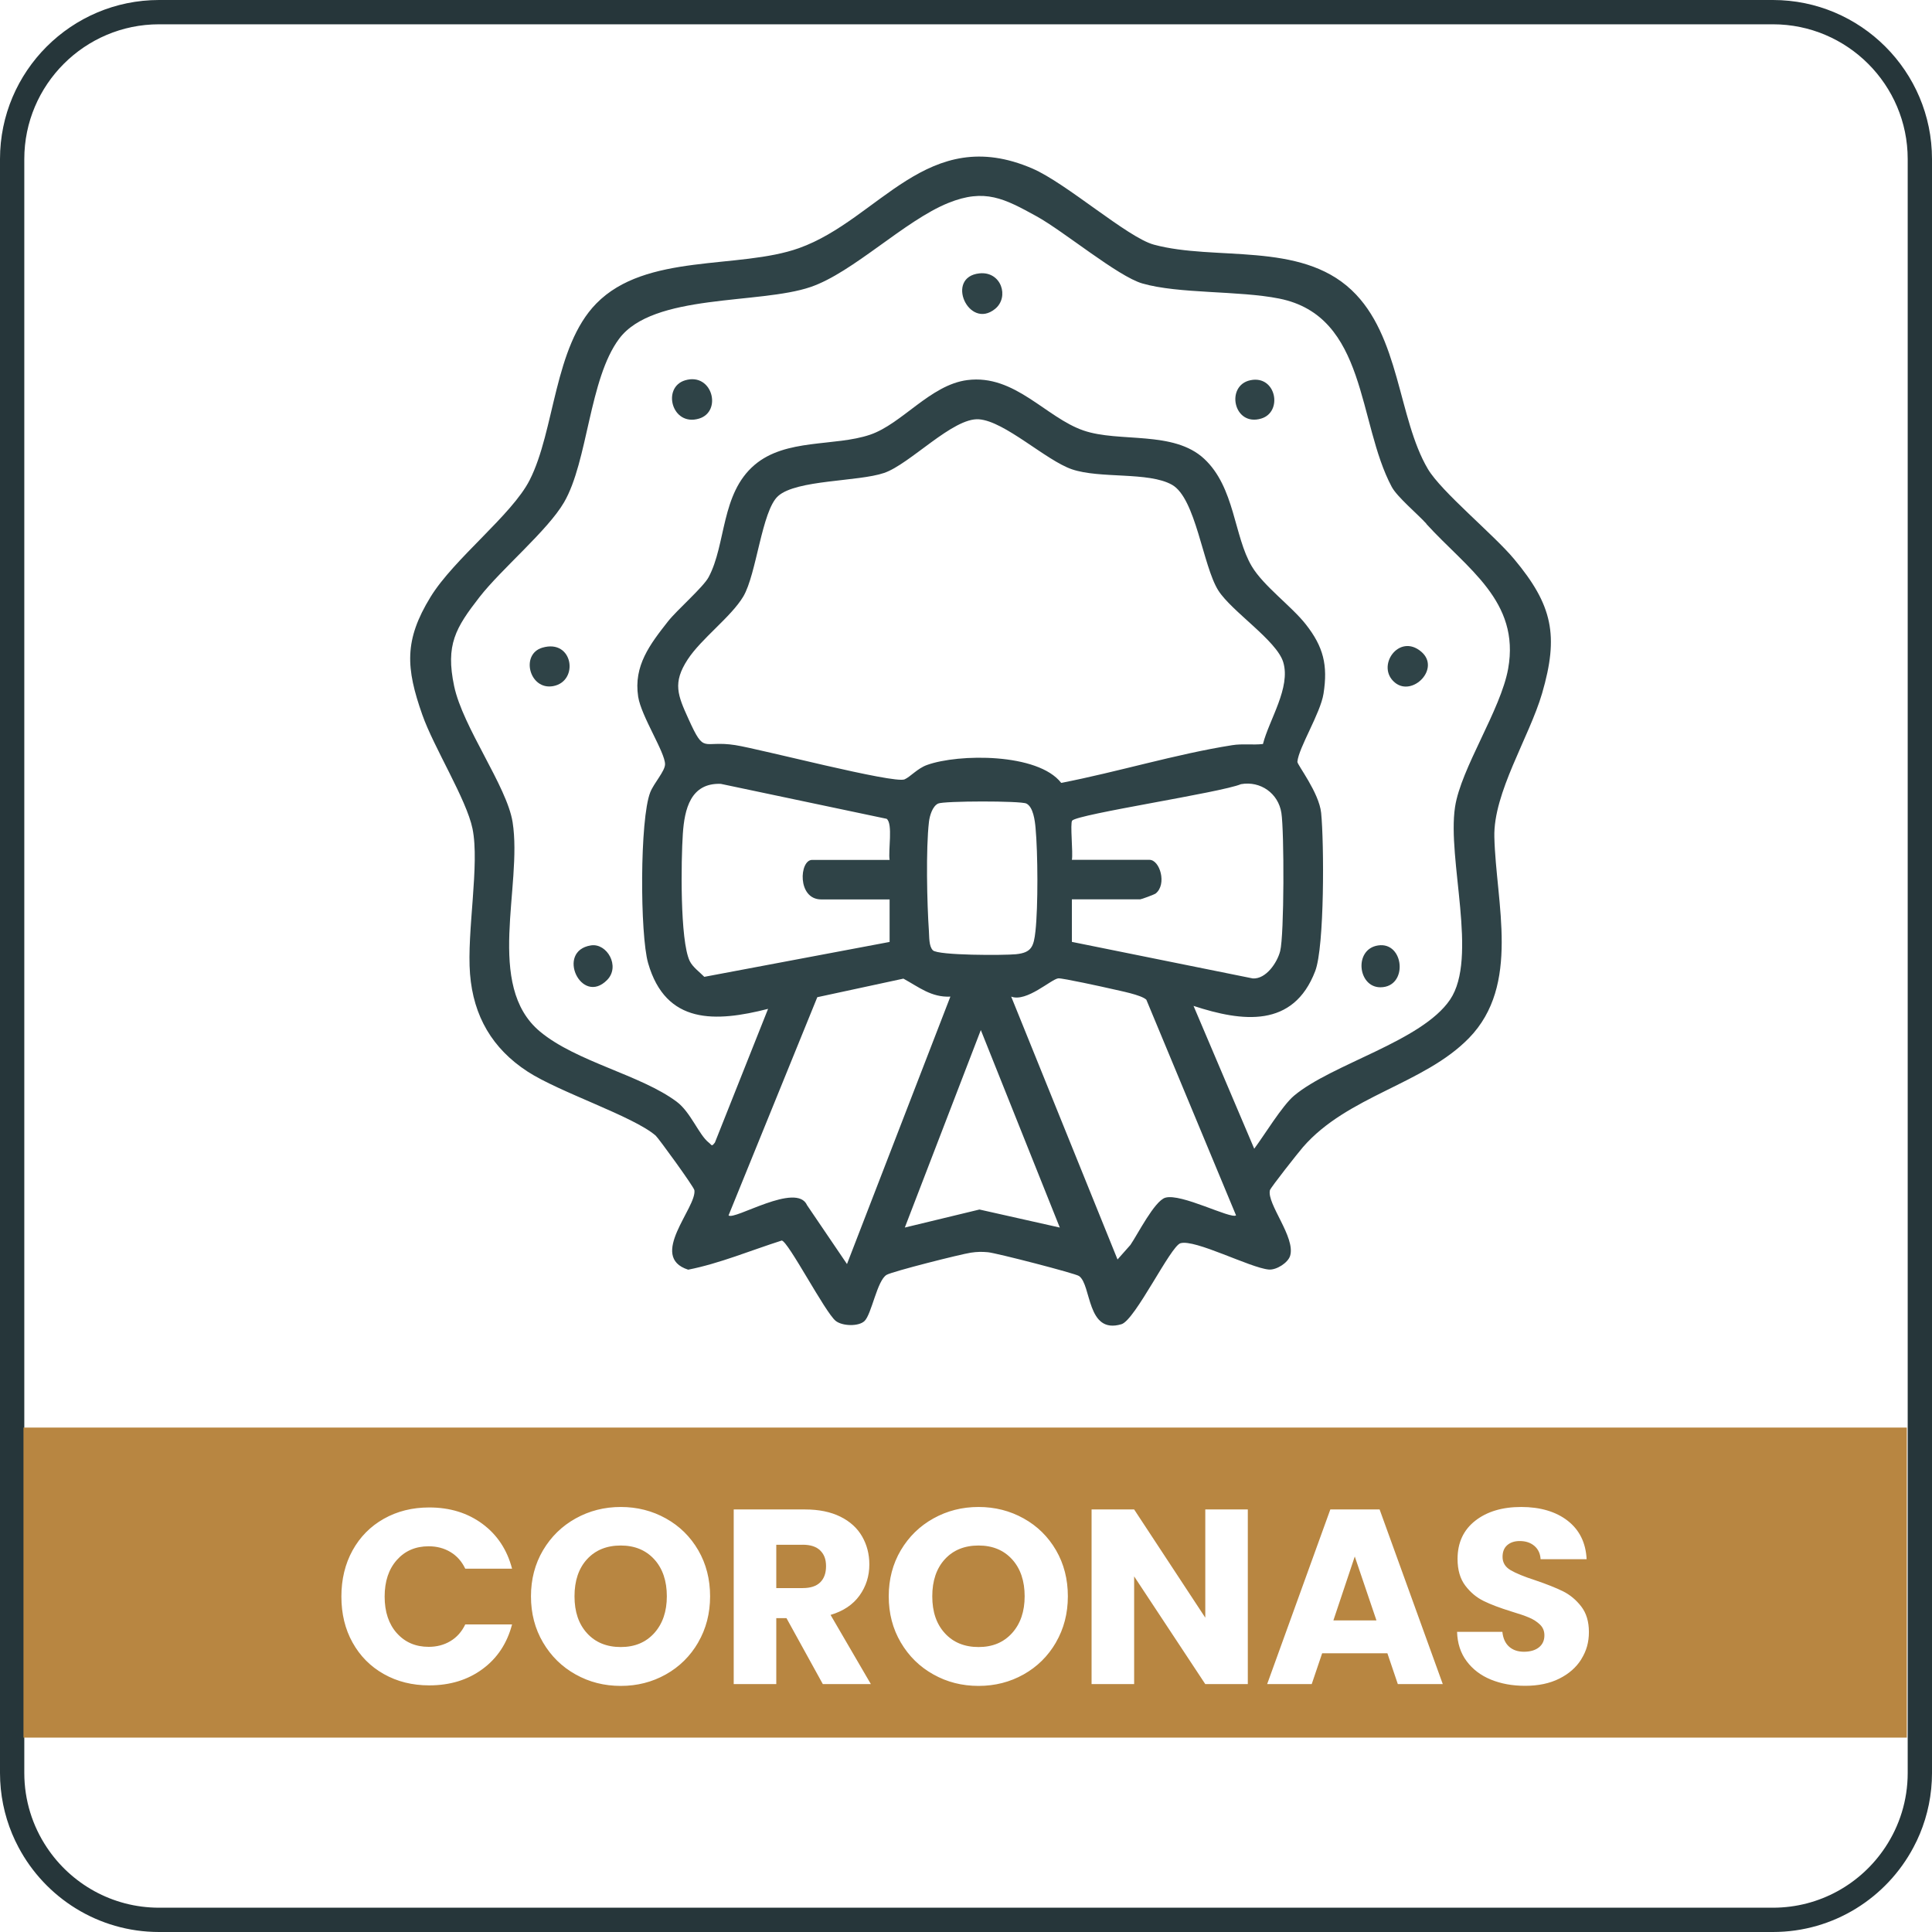 <svg xmlns="http://www.w3.org/2000/svg" id="Capa_2" data-name="Capa 2" viewBox="0 0 397.56 397.56"><defs><style>      .cls-1 {        fill: #b88641;      }      .cls-2 {        fill: #2f4347;      }      .cls-3 {        fill: #26363a;      }    </style></defs><g id="Capa_1-2" data-name="Capa 1"><g><path class="cls-3" d="M364.83,0H32.73C14.68,0,0,14.68,0,32.73v332.1c0,4.44.89,8.67,2.5,12.54.39.94.83,1.86,1.31,2.76,5.49,10.36,16.39,17.43,28.92,17.43h332.1c12.53,0,23.43-7.07,28.92-17.43.48-.9.92-1.82,1.31-2.76,1.61-3.87,2.5-8.1,2.5-12.54V32.73c0-18.05-14.68-32.73-32.73-32.73ZM392.56,364.83c0,5.65-1.7,10.91-4.62,15.3-4.96,7.49-13.47,12.43-23.11,12.43H32.73c-9.64,0-18.15-4.94-23.11-12.43-2.92-4.39-4.62-9.65-4.62-15.3V32.73c0-15.29,12.44-27.73,27.73-27.73h332.1c15.29,0,27.73,12.44,27.73,27.73v332.1Z"></path><g><path class="cls-1" d="M165.17,317.88h-5.43v8.91h5.43c1.6,0,2.81-.39,3.61-1.18.8-.79,1.2-1.89,1.2-3.33s-.4-2.44-1.2-3.23c-.8-.79-2.01-1.18-3.61-1.18Z"></path><path class="cls-1" d="M4.83,293.76v63.8h387.55v-63.8H4.83ZM81.66,336.06c1.67,1.88,3.86,2.82,6.55,2.82,1.67,0,3.17-.39,4.48-1.18,1.31-.78,2.33-1.93,3.05-3.43h9.63c-1.02,3.89-3.05,6.96-6.09,9.19-3.04,2.24-6.69,3.35-10.96,3.35-3.48,0-6.6-.78-9.34-2.33-2.75-1.55-4.89-3.71-6.43-6.48-1.54-2.76-2.3-5.92-2.3-9.47s.77-6.72,2.3-9.5c1.54-2.78,3.68-4.95,6.43-6.5,2.75-1.55,5.86-2.33,9.34-2.33,4.27,0,7.92,1.13,10.96,3.38,3.04,2.25,5.07,5.32,6.09,9.22h-9.63c-.72-1.5-1.73-2.64-3.05-3.43-1.31-.79-2.81-1.18-4.48-1.18-2.7,0-4.88.94-6.55,2.82-1.67,1.88-2.51,4.39-2.51,7.53s.84,5.65,2.51,7.53ZM143.67,337.98c-1.64,2.82-3.86,5.01-6.66,6.58-2.8,1.57-5.89,2.36-9.27,2.36s-6.48-.78-9.29-2.36c-2.82-1.57-5.05-3.76-6.71-6.58-1.66-2.82-2.48-5.98-2.48-9.5s.83-6.67,2.48-9.47c1.66-2.8,3.89-4.98,6.71-6.55,2.82-1.57,5.91-2.36,9.29-2.36s6.48.79,9.29,2.36c2.82,1.57,5.03,3.75,6.66,6.55,1.62,2.8,2.43,5.96,2.43,9.47s-.82,6.68-2.46,9.5ZM169.32,346.55l-7.48-13.57h-2.1v13.57h-8.76v-35.94h14.7c2.83,0,5.25.5,7.24,1.48,2,.99,3.49,2.35,4.48,4.07.99,1.72,1.49,3.64,1.49,5.76,0,2.39-.67,4.52-2.02,6.4-1.35,1.88-3.34,3.21-5.96,3.99l8.29,14.23h-9.88ZM217.29,337.98c-1.64,2.82-3.86,5.01-6.66,6.58-2.8,1.57-5.89,2.36-9.27,2.36s-6.48-.78-9.29-2.36c-2.82-1.57-5.05-3.76-6.71-6.58-1.66-2.82-2.48-5.98-2.48-9.5s.83-6.67,2.48-9.47c1.66-2.8,3.89-4.98,6.71-6.55,2.82-1.57,5.91-2.36,9.29-2.36s6.48.79,9.29,2.36c2.82,1.57,5.03,3.75,6.66,6.55,1.62,2.8,2.43,5.96,2.43,9.47s-.82,6.68-2.46,9.5ZM256.77,346.55h-8.75l-14.64-22.17v22.17h-8.76v-35.94h8.76l14.64,22.27v-22.27h8.75v35.94ZM287.64,346.55l-2.15-6.35h-13.42l-2.15,6.35h-9.17l13-35.94h10.14l13,35.94h-9.27ZM325.4,341.43c-1.04,1.67-2.55,3-4.53,3.99-1.98.99-4.32,1.48-7.01,1.48s-4.98-.43-7.07-1.28c-2.08-.85-3.75-2.12-4.99-3.79-1.25-1.67-1.9-3.69-1.97-6.04h9.32c.14,1.33.6,2.35,1.38,3.05.78.7,1.81,1.05,3.07,1.05s2.32-.3,3.07-.9c.75-.6,1.13-1.42,1.13-2.48,0-.89-.3-1.62-.9-2.2-.6-.58-1.33-1.06-2.2-1.43-.87-.38-2.11-.8-3.71-1.28-2.32-.72-4.22-1.43-5.68-2.15-1.47-.72-2.73-1.77-3.79-3.17-1.06-1.4-1.59-3.23-1.59-5.48,0-3.34,1.21-5.96,3.63-7.86s5.58-2.84,9.47-2.84,7.15.95,9.57,2.84c2.42,1.89,3.72,4.53,3.89,7.91h-9.47c-.07-1.16-.5-2.07-1.28-2.74-.79-.67-1.79-1-3.02-1-1.06,0-1.91.28-2.56.84-.65.56-.97,1.37-.97,2.43,0,1.16.55,2.07,1.64,2.71,1.09.65,2.8,1.35,5.12,2.1,2.32.79,4.21,1.54,5.66,2.25,1.45.72,2.7,1.76,3.76,3.12,1.06,1.37,1.59,3.12,1.59,5.27s-.52,3.91-1.56,5.58Z"></path><path class="cls-1" d="M201.37,318.03c-2.9,0-5.21.94-6.94,2.82-1.72,1.88-2.59,4.42-2.59,7.63s.86,5.71,2.59,7.6c1.72,1.89,4.04,2.84,6.94,2.84s5.16-.96,6.89-2.87c1.72-1.91,2.59-4.44,2.59-7.58s-.86-5.71-2.59-7.6c-1.72-1.89-4.02-2.84-6.89-2.84Z"></path><polygon class="cls-1" points="274.38 333.44 283.24 333.44 278.78 320.29 274.38 333.44"></polygon><path class="cls-1" d="M127.74,318.03c-2.9,0-5.21.94-6.94,2.82-1.72,1.88-2.58,4.42-2.58,7.63s.86,5.71,2.58,7.6,4.04,2.84,6.94,2.84,5.16-.96,6.89-2.87c1.72-1.91,2.59-4.44,2.59-7.58s-.86-5.71-2.59-7.6-4.02-2.84-6.89-2.84Z"></path></g><g><path class="cls-2" d="M302.28,213.61c-9.26,9.51-24.96,11.85-34.16,22.44-.92,1.06-6.67,8.33-6.8,8.87-.67,2.8,5.3,9.66,4.16,13.49-.43,1.44-2.84,2.98-4.41,2.83-3.82-.35-15.18-6.3-18.16-5.41-2.05.61-9.32,15.81-12.14,16.66-7.21,2.16-6.13-8.12-8.74-9.92-.8-.55-16.99-4.73-18.72-4.89-1.29-.12-2.25-.1-3.53.09-2.07.31-16.11,3.85-17.33,4.56-1.97,1.14-3.09,8.12-4.56,9.51-1.22,1.16-4.57,1.05-5.92-.03-2.18-1.74-9.75-16.34-11.1-16.54-6.38,2.03-12.77,4.72-19.26,6-8.32-2.67,1.79-12.78,1.28-16.36-.1-.68-7.42-10.76-7.97-11.23-4.61-3.99-19.81-8.91-26.38-13.19-7.21-4.7-11.13-11.37-11.82-20.07s2.02-22.58.51-29.9c-1.24-6.03-7.97-16.72-10.33-23.44-3.39-9.63-3.78-15.32,1.7-24.25,4.83-7.87,16.74-16.87,20.38-24.02,5.22-10.24,5-27.42,13.7-36.33,10.24-10.49,29.34-7,41.73-11.42,16.58-5.92,26.39-25.71,48.03-16.38,6.99,3.01,19.56,14.18,24.99,15.66,12.62,3.42,30.02-.7,40.68,9.34,10,9.42,9.54,26.38,15.71,36.82,2.78,4.7,13.51,13.46,17.74,18.53,7.92,9.48,9.25,15.71,5.76,27.66-2.65,9.05-10.05,20.44-9.82,29.56.34,13.62,5.44,30.41-5.23,41.37ZM293.51,107.76c-1.82-2-6.01-5.5-7.12-7.57-7.07-13.21-5.05-35.13-23.16-38.75-8.35-1.67-20.64-.94-28.16-3.11-5.04-1.45-16.16-10.74-21.8-13.84-6.6-3.63-10.61-5.76-18.12-2.73-9,3.63-19.59,14.31-28.35,17.3-10.56,3.61-32.38,1.26-39.39,10.64-6.19,8.28-6.41,25.2-11.35,33.68-3.38,5.8-12.88,13.69-17.4,19.5-4.92,6.33-7,9.81-5.21,18.3s10.85,20.59,12.03,27.99c2.09,13.17-5.76,33.63,5.66,43.12,7.5,6.23,20.71,8.89,28.11,14.42,2.89,2.16,4.57,6.83,6.6,8.41.67.52.54.92,1.26-.01l10.94-27.51c-10.8,2.76-21.03,3.25-24.68-9.4-1.69-5.86-1.74-29.66.44-35.17.75-1.89,3.02-4.33,3.04-5.75.03-2.45-4.91-9.9-5.53-13.92-.98-6.36,2.44-10.78,6.12-15.47,1.86-2.37,7.27-7.05,8.38-9.13,3.63-6.8,2.49-17.15,9.44-23.08,6.45-5.51,16.5-3.75,23.79-6.23,6.58-2.24,12.41-10.28,20.02-11.24,9.77-1.24,16.13,7.72,23.9,10.38,7.37,2.53,18.49-.07,24.82,5.82s6.1,15.9,9.79,22.11c2.41,4.07,8.21,8.23,11.15,11.99,3.59,4.58,4.54,8.35,3.62,14.22-.64,4.07-5.12,11.11-5.38,14.03-.05.58,4.47,6.34,4.89,10.52.61,6.1.71,27.49-1.22,32.54-4.5,11.78-15,10.46-25.04,7.17l12.49,29.39c2.03-2.71,5.75-8.85,8.18-10.9,7.8-6.56,26.3-11.18,32.12-19.78s-.62-28.79,1.02-39.63c1.21-7.98,9.4-19.95,10.93-28.46,2.5-13.92-8.48-20.62-16.84-29.81ZM259.89,153.09c1.27-4.98,5.75-11.6,4.17-16.83-1.35-4.47-10.64-10.45-13.37-14.77-3.18-5.04-4.61-18.98-9.53-21.74-4.85-2.72-14.78-1.2-20.58-3.18-5.36-1.83-13.82-9.91-19.15-10.29s-14.17,9.22-19.5,11.04-18.05,1.37-21.82,4.76c-3.36,3.02-4.42,16.06-7.16,20.67-2.5,4.19-8.64,8.66-11.44,12.95-3.15,4.82-2.05,7.37.17,12.26,3.38,7.46,2.77,4.29,9.64,5.37,5.09.8,32.67,8,34.83,7.04,1.2-.54,2.65-2.25,4.59-2.95,6.49-2.35,22.85-2.49,27.63,3.68,11.58-2.24,23.6-5.93,35.19-7.76,2.11-.34,4.22,0,6.32-.24ZM183.06,176.94c-.32-1.88.72-7.44-.61-8.45l-34.13-7.19c-6.22-.23-7.47,5.2-7.81,10.3-.36,5.33-.62,21.92,1.42,26.16.6,1.24,2.04,2.27,3,3.25l38.13-7.18v-8.75h-14.07c-4.99,0-4.5-8.13-1.88-8.13h15.95ZM220.58,193.82l37.22,7.52c2.74.16,5.04-3.29,5.63-5.63.84-3.3.84-24.63.25-28.43-.62-4.01-4.28-6.63-8.31-5.92-4.09,1.73-33.58,6.16-34.74,7.5-.46.54.21,6.67-.06,8.07h15.95c2.18,0,3.64,5.06,1.29,6.93-.28.22-2.96,1.2-3.17,1.2h-14.07v8.75ZM191.96,195.55c1.08,1.08,14.68,1.05,17.08.81,3.24-.32,3.68-1.59,4.03-4.73.56-5.07.5-16.15.02-21.29-.13-1.45-.47-4.29-1.89-4.99-1.16-.58-16.98-.55-18.15,0s-1.74,2.49-1.89,3.74c-.65,5.54-.41,16.79-.01,22.55.08,1.13-.02,3.07.8,3.89ZM195.57,205.08c-3.93.19-6.49-1.97-9.67-3.7l-17.72,3.82-18.26,44.9c1.15,1.1,14.02-6.97,16.16-2.09l8.21,12.1,21.27-55.02ZM254.35,250.1l-18.46-44.38c-1.05-1.01-5.46-1.83-7.15-2.23-1.57-.37-10.18-2.25-10.96-2.17-1.46.15-6.52,4.96-9.7,3.76l21.88,54.09,2.65-2.99c1.48-2.15,4.95-9.05,7.18-9.72,3.25-.97,13.49,4.45,14.56,3.63ZM218.08,252.6l-16.25-40.64-15.64,40.64,15.36-3.71,16.52,3.71Z"></path><path class="cls-2" d="M140.98,78.26c5.6-1.68,7.69,6.43,2.86,7.88-5.6,1.68-7.69-6.43-2.86-7.88Z"></path><path class="cls-2" d="M204.77,63.56c-5.44,4.43-10.37-6.58-3.2-7.31,4.48-.45,6.17,4.89,3.2,7.31Z"></path><path class="cls-2" d="M111.59,133.28c6.37-1.89,7.62,6.94,2.22,7.91-4.87.87-6.77-6.56-2.22-7.91Z"></path><path class="cls-2" d="M283.57,194.55c5.42-.83,6.25,8.6.48,8.61-4.67,0-5.49-7.85-.48-8.61Z"></path><path class="cls-2" d="M121.6,194.54c3.29-.52,6.1,4.3,3.33,7.12-5.3,5.38-10.63-5.97-3.33-7.12Z"></path><path class="cls-2" d="M257.31,78.24c5.3-1.1,6.73,6.54,2.22,7.89-5.72,1.72-7.4-6.82-2.22-7.89Z"></path><path class="cls-2" d="M287.05,140.47c-4.04-3.31.82-10.31,5.43-6.35,4,3.44-1.81,9.32-5.43,6.35Z"></path></g></g></g></svg>